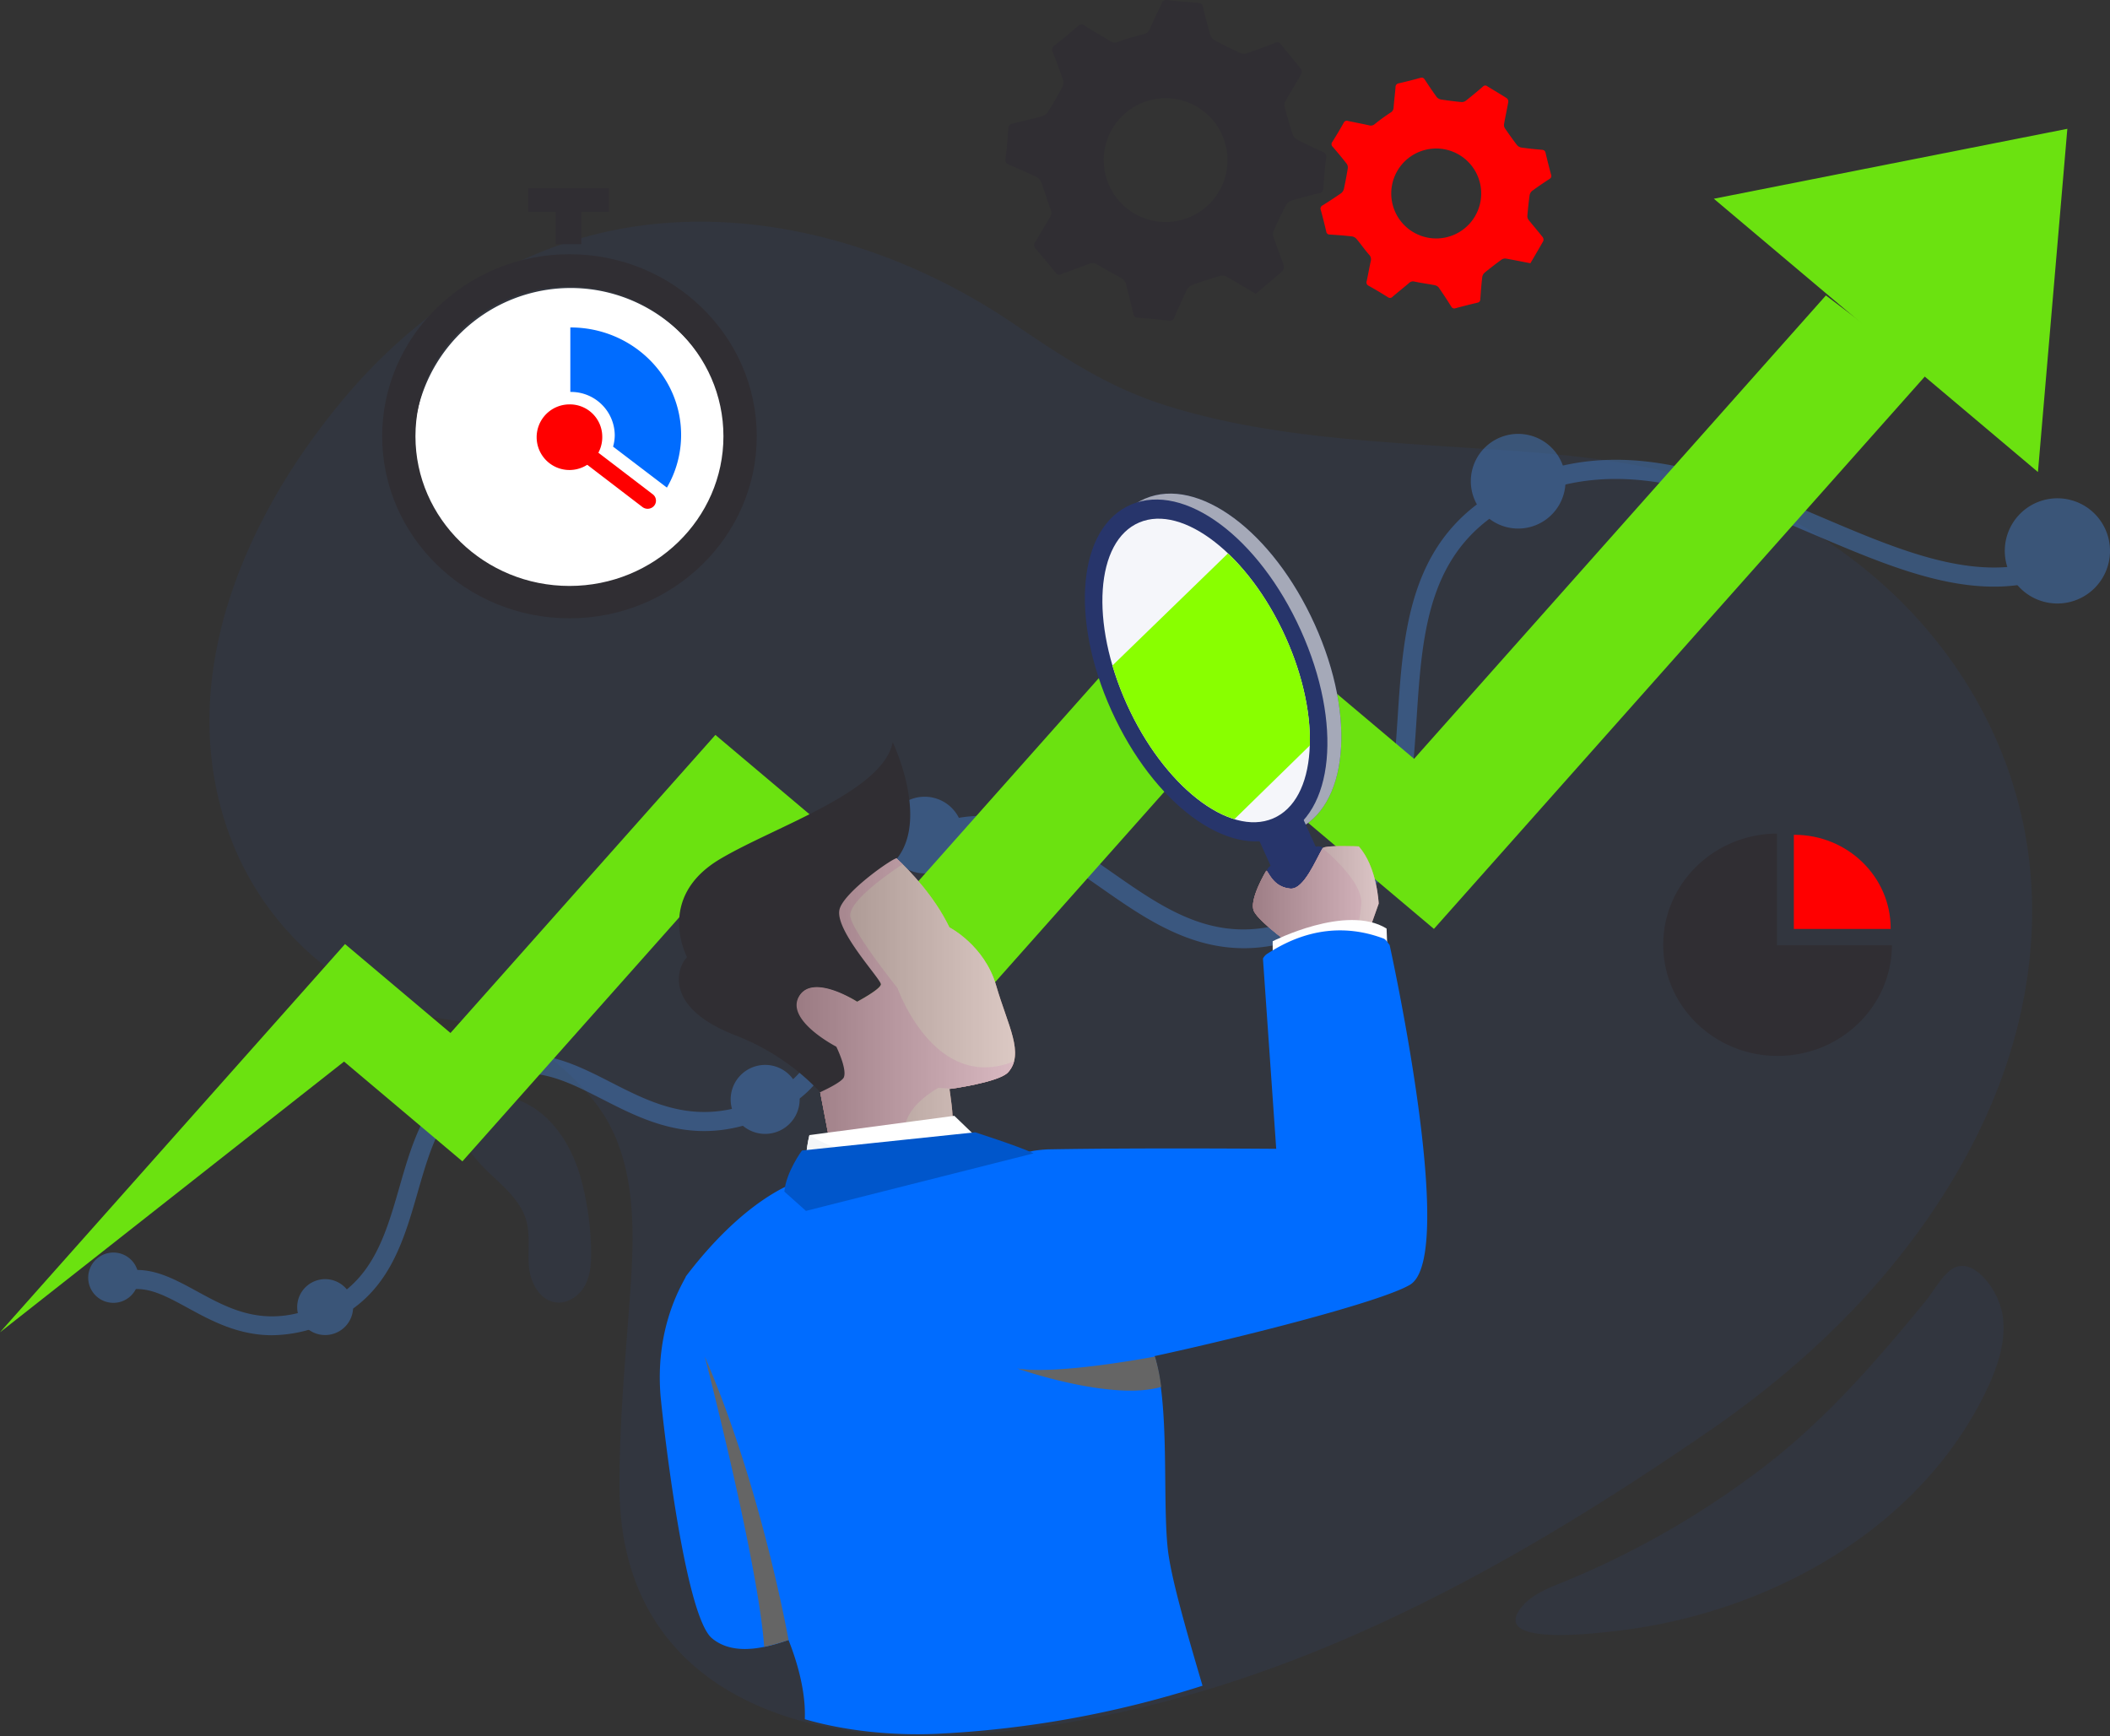 <svg xmlns="http://www.w3.org/2000/svg" xmlns:xlink="http://www.w3.org/1999/xlink" width="832.001" height="684.615" viewBox="0 0 832.001 684.615">
  <rect x="0" y="0" width="832.001" height="684.615" fill="#333333" stroke="none"/>
  <defs>
    <linearGradient id="linear-gradient" y1="0.5" x2="1" y2="0.5" gradientUnits="objectBoundingBox">
      <stop offset="0" stop-color="gray"/>
      <stop offset="1" stop-color="#d6d6d6"/>
    </linearGradient>
    <linearGradient id="linear-gradient-2" x1="0" y1="0.5" x2="1.005" y2="0.5" xlink:href="#linear-gradient"/>
    <linearGradient id="linear-gradient-3" x1="-12.883" y1="12.648" x2="-11.84" y2="12.648" xlink:href="#linear-gradient"/>
    <linearGradient id="linear-gradient-6" x1="0" y1="0.5" x2="1.16" y2="0.5" xlink:href="#linear-gradient"/>
  </defs>
  <g id="Group_95645" data-name="Group 95645" transform="translate(-51.522 -3669.192)">
    <g id="Group_95644" data-name="Group 95644" transform="translate(-292.303 3458.462)">
      <g id="Group_95622" data-name="Group 95622" transform="translate(426.413 298.144)" opacity="0.1">
        <path id="Path_451993" data-name="Path 451993" d="M1019.78,370.049a194.444,194.444,0,0,0-76.221-45.74c-32.991-10.593-69.4-11.95-103.778-14.259-36.6-2.455-73.613-5.03-108.533-16.011-23.334-7.331-40.855-19.257-60.492-32.515-52.272-35.292-120.435-52.369-181.621-29.7-32.1,11.893-60,33.258-81.751,59.1-40.024,47.509-67.9,112.32-45.167,173.2a117.418,117.418,0,0,0,40.678,53.508,105.2,105.2,0,0,0,31.473,15.761c11.934,3.577,25.345,3.214,36.818,7.775,13.314,5.289,27.573,17.731,35.866,28.97,15.438,20.912,14.727,48.6,12.87,74.283-1.849,25.668-4.3,50.754-4.183,76.487.331,73.863,61.412,100.6,129.042,97.641,50.972-2.229,101.122-15.05,148.024-34.259,54.485-22.317,104.852-52.991,153.014-86.136,43.9-30.214,81.969-69.2,105.546-116.947,20.2-40.9,27.614-87.355,15.64-131.634C1058.746,419.044,1042.1,391.858,1019.78,370.049Z" transform="translate(-354.053 -221.557)" fill="#2c50ab"/>
      </g>
      <g id="Group_95646" data-name="Group 95646" opacity="0.428">
        <g id="Group_95618" data-name="Group 95618" transform="translate(385.328 392.033)">
          <path id="Path_451982" data-name="Path 451982" d="M414.757,578.411c-13.508,0-24.15-5.805-33.306-10.8-10.141-5.531-18.135-9.883-27.21-5.813a3.738,3.738,0,0,1-3.076-6.815c12.475-5.62,22.858.065,33.879,6.064,13.6,7.428,27.67,15.131,49.56,5.224,19.62-8.874,24.844-27.081,30.383-46.362,5.506-19.128,11.191-38.918,31.966-48.308,19.9-9,35.946-.824,51.457,7.105,17.053,8.7,34.679,17.715,59.911,6.306,22.083-9.979,23.4-26.4,24.925-45.417,1.7-21.227,3.617-45.272,37.206-60.46,31.288-14.138,53.815,1.607,75.6,16.843,22.971,16.052,44.683,31.223,77.634,16.334,30.746-13.9,32.749-44.626,34.864-77.149,2.39-36.649,4.861-74.541,46.871-93.532,42.155-19.079,82-2.107,120.54,14.3,33.1,14.081,64.367,27.388,92.708,14.566a3.735,3.735,0,0,1,3.076,6.807c-31.336,14.178-64.077.25-98.707-14.493-37.053-15.777-75.348-32.079-114.541-14.364-37.917,17.141-40.137,51.166-42.478,87.193-2.172,33.3-4.417,67.735-39.257,83.487-36.834,16.657-62.422-1.235-85-17.028-20.993-14.679-40.815-28.534-68.235-16.156-29.56,13.371-31.15,33.225-32.83,54.25-1.574,19.58-3.189,39.83-29.3,51.635-28.486,12.895-48.631,2.6-66.394-6.468-15.2-7.759-28.34-14.469-44.973-6.944-17.626,7.969-22.592,25.264-27.848,43.56-5.765,20.072-11.732,40.815-34.5,51.1A55.221,55.221,0,0,1,414.757,578.411Z" transform="translate(-348.964 -233.185)" fill="#4582d5"/>
        </g>
        <path id="Path_451983" data-name="Path 451983" d="M413.149,254.313a15.116,15.116,0,1,1-21.372-.484A15.093,15.093,0,0,1,413.149,254.313Z" transform="translate(306.206 275.278)" fill="#4582d5"/>
        <path id="Path_451984" data-name="Path 451984" d="M434.7,258.479a16.8,16.8,0,1,1-23.754-.533A16.8,16.8,0,0,1,434.7,258.479Z" transform="translate(438.162 301.083)" fill="#4582d5"/>
        <path id="Path_451985" data-name="Path 451985" d="M447.816,237.687a18.666,18.666,0,1,1-26.4-.589A18.659,18.659,0,0,1,447.816,237.687Z" transform="translate(508.136 149.911)" fill="#4582d5"/>
        <path id="Path_451986" data-name="Path 451986" d="M477.463,241.469a20.744,20.744,0,1,1-29.334-.646A20.748,20.748,0,0,1,477.463,241.469Z" transform="translate(692.61 172.16)" fill="#4582d5"/>
        <path id="Path_451987" data-name="Path 451987" d="M402.948,266.947a13.6,13.6,0,1,1-19.241-.436A13.588,13.588,0,0,1,402.948,266.947Z" transform="translate(252.426 367.932)" fill="#4582d5"/>
        <path id="Path_451988" data-name="Path 451988" d="M386.974,264.887a12.247,12.247,0,1,1-17.311-.379A12.24,12.24,0,0,1,386.974,264.887Z" transform="translate(156.023 356.411)" fill="#4582d5"/>
        <path id="Path_451989" data-name="Path 451989" d="M377.187,276.232a11.024,11.024,0,1,1-15.575-.347A11.032,11.032,0,0,1,377.187,276.232Z" transform="translate(102.814 442.308)" fill="#4582d5"/>
        <path id="Path_451990" data-name="Path 451990" d="M365.232,274.966a9.925,9.925,0,1,1-14.033-.315A9.946,9.946,0,0,1,365.232,274.966Z" transform="translate(30.476 432.742)" fill="#4582d5"/>
      </g>
      <g id="Group_95620" data-name="Group 95620" transform="translate(941.418 709.925)" opacity="0.1">
        <path id="Path_451991" data-name="Path 451991" d="M609.826,291.591c-1.719-10.061-11.8-23.084-19.854-17.828-4.069,2.681-7.428,8.979-10.44,12.652-19.346,23.6-39.112,46.435-63.536,65.215a345.22,345.22,0,0,1-77.205,44.707c-6.25,2.6-13.726,5.095-18.216,10.335-13.815,16.1,28.776,10.739,35.825,9.972,58.037-6.371,115.881-37.23,143.777-88.469q1.841-3.343,3.472-6.79C608.074,312.091,611.546,301.659,609.826,291.591Z" transform="translate(-417.837 -272.556)" fill="#2c50ab"/>
      </g>
      <g id="Group_95621" data-name="Group 95621" transform="translate(525.762 642.638)" opacity="0.1">
        <path id="Path_451992" data-name="Path 451992" d="M417.512,325.256a116.2,116.2,0,0,0-3.827-27.469c-4.352-16.617-16.076-33.476-35.518-33.565a15.743,15.743,0,0,0-6.508,1.114c-6.96,3.117-6,13.016-3.157,18.611s7.776,9.9,12.378,14.259c4.618,4.352,9.2,9.156,10.981,15.163,1.76,5.991.533,12.4,1.146,18.595.6,6.209,4.215,13.112,10.553,13.936,4.8.63,9.431-2.681,11.619-6.871S417.609,329.963,417.512,325.256Z" transform="translate(-366.357 -264.223)" fill="#2c50ab"/>
      </g>
      <g id="Group_95623" data-name="Group 95623" transform="translate(343.824 261.523)">
        <path id="Path_451994" data-name="Path 451994" d="M1063.8,225.16,901.417,407.886l-87.239-73.551L700.966,461.748l-75.049-63.285L521.457,516l-41.585-35.064L343.824,634.035l135.67-106.762,46.663,39.345,98.309-110.626,84.2,70.98L821.007,400.545l88.233,74.411L1104.093,255.69Z" transform="translate(-343.824 -159.447)" fill="#6be210"/>
        <path id="Path_451995" data-name="Path 451995" d="M427.521,244.6l127.8,107.764,11.592-135.345Z" transform="translate(248.268 -217.021)" fill="#6be210"/>
      </g>
      <g id="Group_95624" data-name="Group 95624" transform="translate(999.65 539.434)">
        <path id="Path_451996" data-name="Path 451996" d="M469.893,295.526V251.441c-24.788.137-44.844,19.717-44.844,43.835,0,24.215,20.2,43.851,45.1,43.851,24.82,0,44.957-19.5,45.1-43.6Z" transform="translate(-425.049 -251.441)" fill="#302e33"/>
        <path id="Path_451997" data-name="Path 451997" d="M469.6,288.627v-.21c0-20.387-17-36.915-37.957-36.915l-.218.016v37.109Z" transform="translate(-379.908 -251.009)" fill="red"/>
      </g>
      <path id="Path_451998" data-name="Path 451998" d="M487.751,286.661A61.861,61.861,0,1,1,425.894,224.8,61.847,61.847,0,0,1,487.751,286.661Z" transform="translate(142.94 99.5)" fill="#fff"/>
      <g id="Group_95632" data-name="Group 95632" transform="translate(494.52 284.95)">
        <g id="Group_95625" data-name="Group 95625" transform="translate(57.594)">
          <path id="Rectangle_75708" data-name="Rectangle 75708" d="M.108,0h31.56a.107.107,0,0,1,.107.107V9.235a.108.108,0,0,1-.108.108H.109A.109.109,0,0,1,0,9.234V.108A.108.108,0,0,1,.108,0Z" fill="#302e33"/>
        </g>
        <g id="Group_95631" data-name="Group 95631" transform="translate(0 0.11)">
          <g id="Group_95626" data-name="Group 95626" transform="translate(0 25.922)">
            <path id="Path_451999" data-name="Path 451999" d="M436.343,366.722c-40.718,0-73.855-32.208-73.855-71.788s33.137-71.788,73.855-71.788,73.847,32.2,73.847,71.788S477.061,366.722,436.343,366.722Zm0-130.81c-33.5,0-60.734,26.467-60.734,59.022,0,32.539,27.234,59.023,60.734,59.023,33.476,0,60.71-26.484,60.71-59.023C497.052,262.379,469.818,235.912,436.343,235.912Z" transform="translate(-362.488 -223.147)" fill="#302e33"/>
          </g>
          <g id="Group_95627" data-name="Group 95627" transform="translate(60.92 85.139)">
            <path id="Path_452000" data-name="Path 452000" d="M395.895,243.052a12.936,12.936,0,1,1-12.927-12.571A12.753,12.753,0,0,1,395.895,243.052Z" transform="translate(-370.033 -230.481)" fill="red"/>
          </g>
          <g id="Group_95628" data-name="Group 95628" transform="translate(74.186 54.796)">
            <path id="Path_452001" data-name="Path 452001" d="M371.749,252.157A17.214,17.214,0,0,1,389.2,269.113a16.682,16.682,0,0,1-.662,4.6l21.227,16.165a41.263,41.263,0,0,0,5.6-20.767c0-23.415-19.523-42.39-43.609-42.39h-.073v25.434Z" transform="translate(-371.676 -226.723)" fill="#006cff"/>
          </g>
          <g id="Group_95629" data-name="Group 95629" transform="translate(79.726 103.334)">
            <path id="Path_452002" data-name="Path 452002" d="M397.318,255.7a3.333,3.333,0,0,1-2.035-.678L373.6,238.431a3.137,3.137,0,0,1-.541-4.473,3.332,3.332,0,0,1,4.6-.541L399.353,250a3.149,3.149,0,0,1,.549,4.481A3.334,3.334,0,0,1,397.318,255.7Z" transform="translate(-372.362 -232.734)" fill="red"/>
          </g>
          <g id="Group_95630" data-name="Group 95630" transform="translate(68.397)">
            <path id="Rectangle_75709" data-name="Rectangle 75709" d="M.094,0H21.859a.093.093,0,0,1,.093.093V10.03a.094.094,0,0,1-.094.094H.093A.093.093,0,0,1,0,10.031V.094A.094.094,0,0,1,.094,0Z" transform="translate(10.124 0) rotate(90)" fill="#302e33"/>
          </g>
        </g>
      </g>
      <g id="Group_95635" data-name="Group 95635" transform="translate(657.791 549.131)">
        <g id="Group_95633" data-name="Group 95633">
          <path id="Path_452003" data-name="Path 452003" d="M461.527,302.839c-4.611-15.874-18.426-22.9-18.426-22.9-5.943-12.37-15.833-22.471-19.693-26.088-.823-.791-1.308-1.211-1.308-1.211L385.952,270.09s30.311,30.367,30.125,32.321-9.35,6.823-9.35,6.823-17.666-11.458-22.979-2,11.481,18.538,11.481,18.538l4.255,14.372-7.331,4.788,3.23,16.843c8.405,3.9,47.848-5.345,48.744-5.539s-.993-12.555-.993-12.555,19.653-2.64,23.149-6.645C472.8,329.63,466.129,318.737,461.527,302.839Z" transform="translate(-382.709 -252.642)" fill="#f4af9f"/>
          <path id="Path_452004" data-name="Path 452004" d="M466.282,337.033a10.394,10.394,0,0,0,2.293-4.263c-31.352,12.523-45.926-28.881-45.926-28.881s-17-21.155-18.579-28c-1.413-6.136,16.754-18.32,20.581-20.831-.436-.444-.88-.864-1.243-1.2-.823-.791-1.308-1.211-1.308-1.211L385.952,270.09s30.311,30.367,30.125,32.321-9.35,6.823-9.35,6.823-17.666-11.458-22.979-2,11.481,18.538,11.481,18.538l4.255,14.372-7.331,4.788,3.23,16.843a16.724,16.724,0,0,0,6.371.953l23.892-4.061c.807-8.914,13.153-15.446,13.153-15.446,1.881.1,3.658.21,5.394.307C448.309,342.912,463.255,340.473,466.282,337.033Z" transform="translate(-382.709 -252.642)" fill="#e1708b"/>
        </g>
        <g id="Group_95634" data-name="Group 95634" opacity="0.72" style="mix-blend-mode: overlay;isolation: isolate">
          <path id="Path_452005" data-name="Path 452005" d="M461.527,302.839c-4.611-15.874-18.426-22.9-18.426-22.9-5.943-12.37-15.833-22.471-19.693-26.088-.823-.791-1.308-1.211-1.308-1.211L385.952,270.09s30.311,30.367,30.125,32.321-9.35,6.823-9.35,6.823-17.666-11.458-22.979-2,11.481,18.538,11.481,18.538l4.255,14.372-7.331,4.788,3.23,16.843c8.405,3.9,47.848-5.345,48.744-5.539s-.993-12.555-.993-12.555,19.653-2.64,23.149-6.645C472.8,329.63,466.129,318.737,461.527,302.839Z" transform="translate(-382.709 -252.642)" fill="url(#linear-gradient)"/>
          <path id="Path_452006" data-name="Path 452006" d="M466.282,337.033a10.394,10.394,0,0,0,2.293-4.263c-31.352,12.523-45.926-28.881-45.926-28.881s-17-21.155-18.579-28c-1.413-6.136,16.754-18.32,20.581-20.831-.436-.444-.88-.864-1.243-1.2-.823-.791-1.308-1.211-1.308-1.211L385.952,270.09s30.311,30.367,30.125,32.321-9.35,6.823-9.35,6.823-17.666-11.458-22.979-2,11.481,18.538,11.481,18.538l4.255,14.372-7.331,4.788,3.23,16.843a16.724,16.724,0,0,0,6.371.953l23.892-4.061c.807-8.914,13.153-15.446,13.153-15.446,1.881.1,3.658.21,5.394.307C448.309,342.912,463.255,340.473,466.282,337.033Z" transform="translate(-382.709 -252.642)" fill="url(#linear-gradient-2)"/>
        </g>
      </g>
      <path id="Path_452007" data-name="Path 452007" d="M439.06,367.042s-20.072-10.3-14.759-19.75,22.979,2,22.979,2,9.172-4.877,9.35-6.823-17.868-20.864-16.358-29.261c1.219-6.879,22.035-21.292,22.85-20.508,12.426-16.052-1.809-45.724-1.809-45.724-3.9,19.661-46.459,33.193-68.146,46.112-25.668,15.3-12.927,38.667-12.927,38.667-3.609,3.343-10.157,19.547,19.144,30.859a90.771,90.771,0,0,1,33.322,22.374s8.623-3.843,9.366-5.943C443.3,375.577,439.06,367.042,439.06,367.042Z" transform="translate(234.529 256.428)" fill="#302e33"/>
      <g id="Group_95638" data-name="Group 95638" transform="translate(777.094 405.374)">
        <g id="Group_95636" data-name="Group 95636">
          <path id="Path_452008" data-name="Path 452008" d="M474.875,367.686c-20.928,8.882-50.3-12.911-66.895-49.6-16.576-36.689-13.169-72.393,7.759-81.267,20.928-8.89,50.31,12.919,66.895,49.608S495.8,358.812,474.875,367.686Z" transform="translate(-397.485 -234.837)" fill="#27356b"/>
        </g>
        <g id="Group_95637" data-name="Group 95637" opacity="0.72" style="mix-blend-mode: overlay;isolation: isolate">
          <path id="Path_452009" data-name="Path 452009" d="M474.875,367.686c-20.928,8.882-50.3-12.911-66.895-49.6-16.576-36.689-13.169-72.393,7.759-81.267,20.928-8.89,50.31,12.919,66.895,49.608S495.8,358.812,474.875,367.686Z" transform="translate(-397.485 -234.837)" fill="url(#linear-gradient-3)"/>
          <path id="Path_452010" data-name="Path 452010" d="M474.875,367.686c-20.928,8.882-50.3-12.911-66.895-49.6-16.576-36.689-13.169-72.393,7.759-81.267,20.928-8.89,50.31,12.919,66.895,49.608S495.8,358.812,474.875,367.686Z" transform="translate(-397.485 -234.837)" fill="url(#linear-gradient-3)"/>
        </g>
      </g>
      <path id="Path_452011" data-name="Path 452011" d="M429.3,268.369l-15.26,6.476a1.4,1.4,0,0,1-1.817-.694l-6.847-15.163a1.313,1.313,0,0,1,.694-1.752l15.284-6.475a1.385,1.385,0,0,1,1.8.694l6.855,15.155A1.331,1.331,0,0,1,429.3,268.369Z" transform="translate(434.611 282.393)" fill="#27356b"/>
      <path id="Path_452012" data-name="Path 452012" d="M457.638,324.874l-17.279,7.331a3.247,3.247,0,0,1-4.182-1.591L405.948,263.7a3.026,3.026,0,0,1,1.623-4.053l17.271-7.331a3.221,3.221,0,0,1,4.174,1.591l30.246,66.919A3.047,3.047,0,0,1,457.638,324.874Z" transform="translate(437.547 292.419)" fill="#27356b"/>
      <path id="Path_452013" data-name="Path 452013" d="M474.2,367.975c-20.928,8.882-50.311-12.919-66.9-49.608-16.568-36.689-13.161-72.385,7.775-81.267,20.928-8.866,50.31,12.919,66.887,49.616S495.115,359.093,474.2,367.975Z" transform="translate(374.79 172.581)" fill="#27356b"/>
      <path id="Path_452014" data-name="Path 452014" d="M469.838,282.655c14.566,32.224,12.378,64.3-4.909,71.626-17.271,7.323-43.068-12.87-57.642-45.1-14.55-32.232-12.362-64.295,4.909-71.618S455.28,250.431,469.838,282.655Z" transform="translate(380.851 179.202)" fill="#f5f6fa"/>
      <path id="Path_452015" data-name="Path 452015" d="M466.363,270.66c-6.072-13.443-14.106-24.772-22.664-32.9l-45.546,44.206a117.947,117.947,0,0,0,5.66,15.22v.008q.908,1.974,1.849,3.884c.17.331.331.662.493.993.581,1.146,1.179,2.285,1.809,3.415a3.163,3.163,0,0,0,.178.323c.678,1.227,1.356,2.414,2.059,3.6.161.275.347.549.525.832.63,1.034,1.259,2.067,1.938,3.076.081.137.177.266.25.4.743,1.122,1.518,2.229,2.293,3.3.153.218.3.42.452.622.694.977,1.421,1.922,2.132,2.85.1.121.186.234.282.347.824,1.033,1.656,2.051,2.5,3.02.1.137.2.25.315.38.783.9,1.591,1.784,2.4,2.632a1.2,1.2,0,0,0,.218.234c.9.945,1.8,1.857,2.7,2.729l.081.081c.88.848,1.792,1.671,2.7,2.447l.137.129a66.731,66.731,0,0,0,5.644,4.36l.081.04a48.67,48.67,0,0,0,5.725,3.383v.008a37.129,37.129,0,0,0,5.692,2.269l29.713-29.043C476.359,300.971,473.234,285.84,466.363,270.66Z" transform="translate(384.326 191.196)" fill="#89ff00"/>
      <path id="Path_452016" data-name="Path 452016" d="M459.277,282.117l-15.2-14.646-2.333-2.245L384.6,272.832c-2.9,12.119-.468,20.662-.468,20.662,1.259.146,2.6.25,4,.315q.642.037,1.308.049l1.486.024c.387.008.8.008,1.211.008,1.865-.008,3.819-.064,5.838-.186.315-.008.614-.024.928-.048.678-.04,1.389-.1,2.067-.137.743-.057,1.477-.121,2.22-.177.775-.081,1.55-.146,2.333-.226.743-.073,1.47-.153,2.212-.226.913-.1,1.825-.21,2.745-.331.63-.064,1.276-.153,1.938-.234.928-.129,1.873-.258,2.818-.4,1.2-.153,2.414-.331,3.617-.509.912-.145,1.825-.291,2.753-.436,4.215-.686,8.365-1.429,12.273-2.164.864-.169,1.7-.339,2.519-.5,7.953-1.55,14.8-3.1,19.071-4.118,1.461-.347,2.632-.63,3.456-.823l1.308-.323Z" transform="translate(278.389 385.511)" fill="#fff"/>
      <path id="Path_452017" data-name="Path 452017" d="M455.052,276.961c-1.986.194-3.924.339-5.821.469-4.506.315-8.785.436-12.806.42-3-.016-5.862-.1-8.575-.267-29.6-1.76-43.262-11.417-43.262-11.417-2.882,12.119-.452,20.662-.452,20.662,1.243.145,2.584.25,3.989.323.444.024.864.04,1.324.056l1.47.016h1.211c1.874,0,3.819-.056,5.854-.177.3-.008.614-.024.929-.049.678-.049,1.372-.1,2.051-.137.743-.064,1.477-.121,2.236-.186s1.55-.129,2.317-.218c.743-.073,1.47-.153,2.212-.234.913-.1,1.825-.21,2.745-.315.63-.081,1.292-.161,1.938-.25.944-.121,1.873-.25,2.818-.387,1.2-.162,2.414-.331,3.617-.517.928-.145,1.825-.282,2.753-.428,4.215-.687,8.365-1.421,12.273-2.172.864-.17,1.7-.339,2.519-.493,7.953-1.558,14.8-3.108,19.071-4.126,1.461-.347,2.648-.622,3.456-.816.848-.218,1.308-.331,1.308-.331C458.459,276.606,456.755,276.784,455.052,276.961Z" transform="translate(278.4 392.16)" fill="#f4f6f8"/>
      <g id="Group_95643" data-name="Group 95643" transform="translate(837.887 544.366)">
        <g id="Group_95640" data-name="Group 95640">
          <path id="Path_452018" data-name="Path 452018" d="M410.275,261.774c.913.283,2.552,6.435,9.447,7.057,5.378.484,10.141-11.595,12.773-15.931.791-1.3,14.227-.719,14.227-.719,7.267,8.139,7.865,22.559,7.865,22.559l-4.885,13.8-28.421,3.383s-13.589-9.673-15.833-14.106C403.227,273.392,410.275,261.774,410.275,261.774Z" transform="translate(-405.014 -252.052)" fill="#e9989c"/>
          <g id="Group_95639" data-name="Group 95639" transform="translate(0 0.848)">
            <path id="Path_452019" data-name="Path 452019" d="M419.722,268.088c-6.9-.622-8.534-6.774-9.447-7.057,0,0-7.049,11.619-4.828,16.043s15.833,14.1,15.833,14.1l23.625-2.8a63.092,63.092,0,0,0,2.81-14.194c.8-9.221-15.22-22.018-15.22-22.018C429.864,256.493,425.1,268.572,419.722,268.088Z" transform="translate(-405.014 -252.157)" fill="#e1708b"/>
          </g>
        </g>
        <g id="Group_95642" data-name="Group 95642" opacity="0.72" style="mix-blend-mode: overlay;isolation: isolate">
          <path id="Path_452020" data-name="Path 452020" d="M410.275,261.774c.913.283,2.552,6.435,9.447,7.057,5.378.484,10.141-11.595,12.773-15.931.791-1.3,14.227-.719,14.227-.719,7.267,8.139,7.865,22.559,7.865,22.559l-4.885,13.8-28.421,3.383s-13.589-9.673-15.833-14.106C403.227,273.392,410.275,261.774,410.275,261.774Z" transform="translate(-405.014 -252.052)" fill="url(#linear-gradient)"/>
          <g id="Group_95641" data-name="Group 95641" transform="translate(0 0.848)">
            <path id="Path_452022" data-name="Path 452022" d="M419.722,268.088c-6.9-.622-8.534-6.774-9.447-7.057,0,0-7.049,11.619-4.828,16.043s15.833,14.1,15.833,14.1l23.625-2.8a63.092,63.092,0,0,0,2.81-14.194c.8-9.221-15.22-22.018-15.22-22.018C429.864,256.493,425.1,268.572,419.722,268.088Z" transform="translate(-405.014 -252.157)" fill="url(#linear-gradient-6)"/>
            <path id="Path_452022" data-name="Path 452022" d="M419.722,268.088c-6.9-.622-8.534-6.774-9.447-7.057,0,0-7.049,11.619-4.828,16.043s15.833,14.1,15.833,14.1l23.625-2.8a63.092,63.092,0,0,0,2.81-14.194c.8-9.221-15.22-22.018-15.22-22.018C429.864,256.493,425.1,268.572,419.722,268.088Z" transform="translate(-405.014 -252.157)" fill="url(#linear-gradient-6)"/>
          </g>
        </g>
      </g>
      <path id="Path_452023" data-name="Path 452023" d="M451.217,267.2l-.331-8.179c-15.866-9.818-44.909,5.014-44.909,5.014L406,273.25C412.517,269.777,433.365,260.113,451.217,267.2Z" transform="translate(439.682 317.867)" fill="#fefeff"/>
      <path id="Path_452024" data-name="Path 452024" d="M663.834,261.943c-.783-.921-1.373-2.172-2.487-2.592-21.938-8.211-38.748,1.558-45.652,5.967a4.778,4.778,0,0,0-1.816,1.986l5.232,75s-53.6-.452-90.028.218a52.617,52.617,0,0,0-5.644.573s-47.8,9.794-48.906,9.931c-1.453.186-2.9.364-4.352.525-1.138.137-2.269.258-3.407.372-.775.089-1.574.169-2.35.242-1.106.1-2.2.21-3.294.3-.88.081-1.784.145-2.665.21-.945.073-1.881.137-2.81.2l-2.681.146c-.832.032-1.655.073-2.471.1-.379.016-.759.024-1.122.032-2.447.073-4.8.081-7.033.049l-1.469-.049c-.6-.024-1.195-.048-1.784-.081-.517-.024-1.05-.057-1.574-.1-1.671-.113-3.278-.282-4.78-.509,0,0-20.735,4.409-46.41,38.143-.065,1.05-12.249,18.216-10.012,46.741.46,5.813,9.132,86.58,20.282,95.946,8.987,7.542,22.616,3.27,30.214.7.25.872,7.065,16.592,6.4,31.231,15.47,4.522,33.984,6.556,52.135,5.765a407.235,407.235,0,0,0,104.7-18.966c-6.75-22.9-12.555-43.165-13.718-54.122-2.115-19.895.864-56.108-5.224-75.849,34.348-7.412,89.365-21.381,100.758-28.147C690.932,384.55,663.834,261.943,663.834,261.943Z" transform="translate(227.944 321.447)" fill="#006cff"/>
      <path id="Path_452025" data-name="Path 452025" d="M447.815,276.985c-1,.154-38.385,7.323-54.315,4.691,0,0,36.915,13.023,56.77,7.275A72.4,72.4,0,0,0,447.815,276.985Z" transform="translate(351.417 468.696)" fill="#656565" style="mix-blend-mode: soft-light;isolation: isolate"/>
      <path id="Path_452026" data-name="Path 452026" d="M401.659,391.417a77.662,77.662,0,0,0,9.608-2.7s-10.626-60.056-33.024-111.731C378.244,276.989,399.253,357.779,401.659,391.417Z" transform="translate(243.493 468.725)" fill="#656565" style="mix-blend-mode: soft-light;isolation: isolate"/>
      <path id="Path_452027" data-name="Path 452027" d="M382.129,289.407c.662-7.687,6.936-16.2,6.936-16.2l68.3-7.178s16.73,5.337,23.076,8.3l-89.793,22.688Z" transform="translate(270.976 391.213)" fill="#0056cb"/>
      <path id="Path_452028" data-name="Path 452028" d="M519.356,272.96a1.992,1.992,0,0,0-1.421-2.382c-3.407-1.542-6.774-3.109-10.06-4.828a4.151,4.151,0,0,1-1.776-2.22c-1.138-3.472-2.124-6.992-3.068-10.5a3.338,3.338,0,0,1,.21-2.261c2.035-3.609,4.231-7.121,6.266-10.739a2.359,2.359,0,0,0-.1-2.107c-2.535-3.278-5.24-6.427-7.832-9.673a1.71,1.71,0,0,0-2.318-.6c-3.73,1.453-7.484,2.842-11.271,4.134a3.635,3.635,0,0,1-2.463-.121q-5.062-2.35-9.964-4.982a3.892,3.892,0,0,1-1.784-1.978c-1.082-3.634-2.035-7.3-2.915-10.989-.29-1.179-.694-1.776-2.042-1.865q-6-.412-11.982-1.1a1.986,1.986,0,0,0-2.366,1.437c-1.534,3.391-3.205,6.718-4.715,10.117a3.158,3.158,0,0,1-2.43,1.93c-3.4.84-6.782,1.833-10.085,2.987a3.113,3.113,0,0,1-3.084-.307c-3.327-2.075-6.75-4.037-10.093-6.112a1.837,1.837,0,0,0-2.568.218c-3.02,2.632-6.1,5.208-9.253,7.679a1.947,1.947,0,0,0-.614,2.681c1.413,3.674,2.8,7.356,4.029,11.086a3.588,3.588,0,0,1-.307,2.592q-2.652,4.905-5.587,9.641a4.33,4.33,0,0,1-2.2,1.809c-3.851,1.066-7.751,1.994-11.651,2.874-1.2.275-1.768.735-1.857,2.059q-.436,6-1.1,11.974a1.835,1.835,0,0,0,1.292,2.229c3.746,1.583,7.477,3.23,11.134,5.014a4.28,4.28,0,0,1,1.776,2.245c1.251,3.351,2.188,6.823,3.5,10.141a3.418,3.418,0,0,1-.25,3.488c-1.954,3.157-3.771,6.419-5.725,9.584a1.983,1.983,0,0,0,.169,2.745c2.64,3.02,5.224,6.1,7.687,9.245a1.94,1.94,0,0,0,2.665.63c3.609-1.389,7.275-2.64,10.868-4.037a3.079,3.079,0,0,1,3.076.363c3.157,1.946,6.492,3.617,9.689,5.5a3.636,3.636,0,0,1,1.542,1.93c1.058,3.94,2.027,7.9,2.939,11.853a1.873,1.873,0,0,0,1.962,1.7c4,.3,7.993.654,11.982,1.106a1.934,1.934,0,0,0,2.342-1.429c1.575-3.682,3.214-7.331,4.974-10.925a3.874,3.874,0,0,1,2.067-1.72c3.545-1.284,7.146-2.455,10.779-3.545a3.466,3.466,0,0,1,2.438.17c3.916,2.2,7.743,4.505,11.748,6.871,3.593-3.02,7.17-5.975,10.642-9.051a2.4,2.4,0,0,0,.4-2.107c-1.3-3.779-2.761-7.5-4.069-11.28a3.379,3.379,0,0,1,.057-2.326c1.55-3.448,3.181-6.863,4.941-10.206a3.86,3.86,0,0,1,2.034-1.736c3.642-1.09,7.3-2.035,10.981-2.947a1.87,1.87,0,0,0,1.663-1.994C518.548,280.946,518.9,276.941,519.356,272.96Zm-65.5,25.208A24.4,24.4,0,1,1,480.374,276.1,24.39,24.39,0,0,1,453.858,298.168Z" transform="translate(347.369 0)" fill="#302e33"/>
      <path id="Path_452029" data-name="Path 452029" d="M497.076,244.244c-.2-.912-.646-1.2-1.55-1.276-2.7-.226-5.394-.5-8.066-.88A3.009,3.009,0,0,1,485.7,241c-1.607-2.107-3.133-4.263-4.635-6.451a2.445,2.445,0,0,1-.4-1.591c.525-2.955,1.171-5.918,1.7-8.882a1.745,1.745,0,0,0-.573-1.421c-2.543-1.631-5.167-3.133-7.719-4.74a1.259,1.259,0,0,0-1.728.153c-2.212,1.906-4.449,3.763-6.734,5.563a2.582,2.582,0,0,1-1.712.525c-2.681-.258-5.361-.589-8.034-1.009a2.837,2.837,0,0,1-1.7-.928c-1.623-2.221-3.149-4.505-4.659-6.815-.492-.743-.9-1.05-1.849-.791-2.8.791-5.636,1.494-8.478,2.156a1.452,1.452,0,0,0-1.284,1.55c-.218,2.7-.565,5.385-.767,8.082a2.276,2.276,0,0,1-1.2,1.906c-2.124,1.4-4.2,2.9-6.185,4.5a2.3,2.3,0,0,1-2.188.541c-2.794-.63-5.6-1.13-8.405-1.744a1.343,1.343,0,0,0-1.712.759c-1.421,2.535-2.915,5.046-4.465,7.509a1.411,1.411,0,0,0,.21,1.986c1.857,2.18,3.706,4.368,5.458,6.629a2.618,2.618,0,0,1,.42,1.841c-.428,2.673-.928,5.321-1.5,7.961a3.11,3.11,0,0,1-1.074,1.776c-2.382,1.671-4.82,3.238-7.283,4.8a1.425,1.425,0,0,0-.783,1.857c.783,2.8,1.486,5.644,2.156,8.478a1.322,1.322,0,0,0,1.429,1.2c2.947.194,5.9.4,8.833.751a3.094,3.094,0,0,1,1.776,1.1c1.655,2,3.149,4.142,4.853,6.1a2.551,2.551,0,0,1,.678,2.455c-.589,2.64-1.042,5.313-1.615,7.953a1.447,1.447,0,0,0,.783,1.849c2.535,1.413,5.046,2.915,7.517,4.465a1.388,1.388,0,0,0,1.97-.21c2.14-1.817,4.344-3.569,6.476-5.394a2.239,2.239,0,0,1,2.188-.5c2.624.565,5.321.9,7.977,1.421a2.709,2.709,0,0,1,1.518.945q2.531,3.658,4.877,7.42a1.367,1.367,0,0,0,1.768.686c2.818-.759,5.636-1.478,8.486-2.14.92-.21,1.195-.622,1.251-1.55.186-2.9.42-5.813.759-8.68a2.868,2.868,0,0,1,1-1.687c2.124-1.752,4.312-3.415,6.532-5.046a2.532,2.532,0,0,1,1.7-.468c3.222.549,6.411,1.219,9.738,1.849,1.72-2.923,3.448-5.83,5.095-8.769a1.746,1.746,0,0,0-.25-1.534c-1.8-2.285-3.714-4.481-5.523-6.758a2.475,2.475,0,0,1-.517-1.607c.226-2.737.517-5.466.9-8.179a2.824,2.824,0,0,1,.985-1.687c2.22-1.631,4.505-3.173,6.806-4.683a1.344,1.344,0,0,0,.654-1.768Q498.077,248.516,497.076,244.244ZM458.288,277.4a17.733,17.733,0,1,1,12.846-21.542A17.729,17.729,0,0,1,458.288,277.4Z" transform="translate(456.204 26.819)" fill="red"/>
    </g>
  </g>
</svg>

